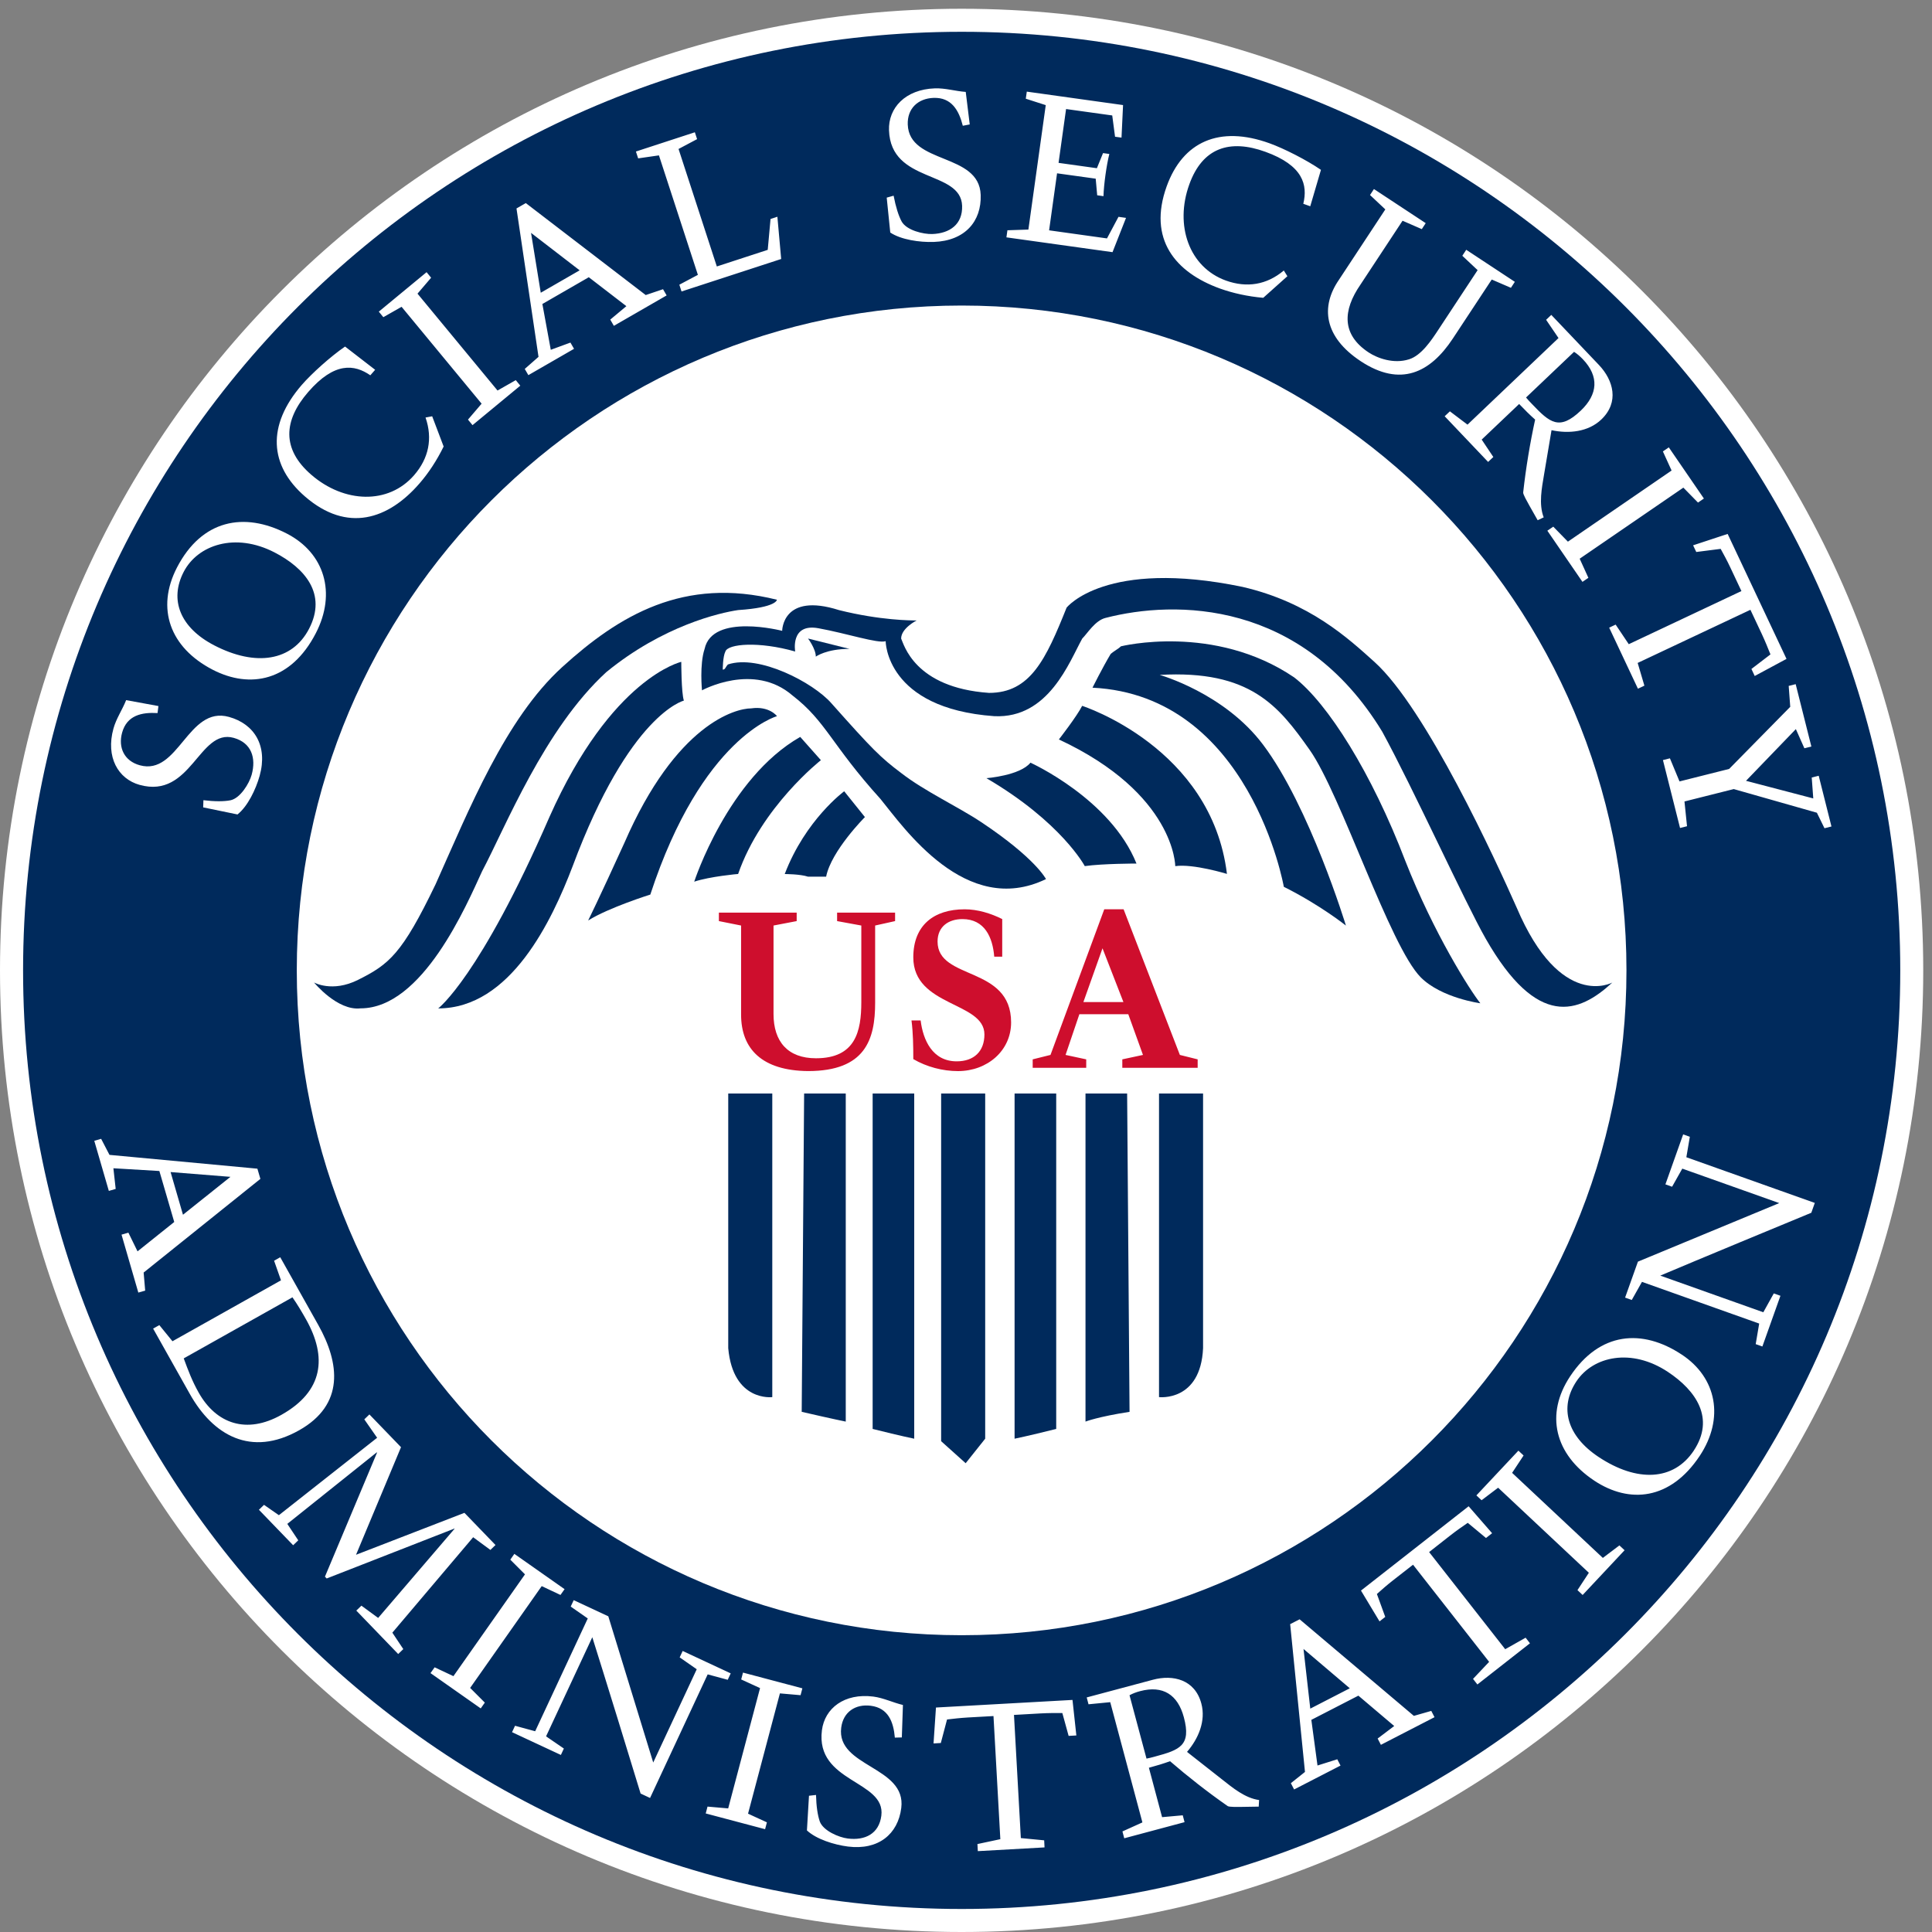 <svg width="75" height="75" viewBox="0 0 75 75" fill="none" xmlns="http://www.w3.org/2000/svg">
  <rect x="0" y="0" width="75" height="75" fill="#808080" stroke="none"/>
  <path fill-rule="evenodd" clip-rule="evenodd" d="M74.66 37.67c0 20.616-16.714 37.33-37.33 37.33C16.714 75 0 58.288 0 37.67 0 17.054 16.714.34 37.33.34c20.618 0 37.33 16.712 37.33 37.33Z" fill="#fff"/>
  <path fill-rule="evenodd" clip-rule="evenodd" d="M73.768 37.67c0 20.123-16.313 36.436-36.436 36.436C17.209 74.107.896 57.793.896 37.67c0-20.123 16.313-36.436 36.436-36.436C57.455 1.232 73.768 17.545 73.768 37.67Z" fill="#002A5C"/>
  <path fill-rule="evenodd" clip-rule="evenodd" d="M63.139 37.67c0 14.255-11.554 25.809-25.809 25.809S11.521 51.925 11.521 37.67s11.554-25.809 25.809-25.809 25.809 11.554 25.809 25.809Z" fill="#fff"/>
  <path d="m6.15 27.41-.034.271c-.618-.036-1.188.087-1.375.758-.162.585.085 1.102.684 1.268 1.507.418 1.867-2.319 3.462-1.877.993.275 1.515 1.126 1.193 2.285-.15.536-.466 1.188-.86 1.502l-1.333-.275.01-.278c.435.053.802.053 1.053.002.379-.082.725-.65.819-.988.181-.655-.005-1.242-.698-1.435-1.348-.374-1.645 2.382-3.65 1.826-.836-.232-1.324-1.08-1.017-2.186.106-.387.348-.737.493-1.104l1.254.23ZM11.137 20.715c1.454.751 1.935 2.3 1.121 3.87-.959 1.853-2.541 2.167-4.003 1.413-1.657-.858-2.208-2.377-1.384-3.969.961-1.853 2.602-2.174 4.266-1.314Zm.862 3.691c.701-1.353-.164-2.353-1.343-2.962-1.52-.785-2.979-.297-3.525.756-.565 1.089-.135 2.169 1.186 2.853 1.609.833 3.027.618 3.682-.647ZM14.564 14.354l-.188.215c-.616-.425-1.389-.531-2.413.65-.959 1.106-1.032 2.215.121 3.211 1.276 1.104 2.995 1.167 3.993.015.563-.65.727-1.416.442-2.237l.258-.048.445 1.174c-.268.546-.587 1.029-.935 1.43-1.215 1.404-2.809 1.93-4.447.51-1.391-1.206-1.486-2.759-.126-4.331.387-.445 1.121-1.106 1.681-1.49l1.169.903ZM16.207 11.399l3.107 3.761.708-.403.176.215-1.855 1.532-.176-.215.529-.618-3.107-3.761-.708.403-.176-.215 1.855-1.532.176.215-.529.619ZM21.055 11.801l.326 1.778.763-.28.14.242-1.773 1.022-.14-.241.534-.469-.855-5.761.362-.208 4.655 3.57.672-.227.14.241-2.049 1.181-.14-.242.626-.522-1.459-1.123-1.802 1.039Zm-.063-.437 1.51-.87-1.887-1.454.377 2.324ZM26.372 11.052l.72-.382-1.512-4.638-.807.116-.087-.266 2.288-.747.087.266-.72.382 1.486 4.561 1.976-.645.109-1.198.266-.087.147 1.64-3.868 1.261-.085-.263ZM37.644 4.831l-.268.051c-.152-.602-.44-1.106-1.135-1.082-.606.022-1.024.413-1.002 1.034.056 1.563 2.773 1.08 2.831 2.732.036 1.032-.616 1.783-1.819 1.826-.556.019-1.273-.087-1.691-.365l-.138-1.355.268-.075c.082.43.191.78.314 1.005.191.338.836.495 1.188.483.679-.024 1.181-.377 1.157-1.097-.051-1.399-2.766-.853-2.838-2.93-.031-.867.633-1.587 1.778-1.628.401-.015.807.111 1.201.138l.155 1.263ZM41.091 6.322l1.49.208.239-.587.244.034c-.109.43-.215 1.193-.227 1.638l-.244-.034-.058-.645-1.5-.208-.309 2.213 2.247.314.447-.838.292.041-.524 1.331-4.119-.575.039-.275.814-.027.674-4.831-.775-.249.039-.275 3.737.522-.06 1.263-.251-.034-.109-.826-1.792-.249-.292 2.09ZM50.865 8.008l-.271-.097c.176-.73-.003-1.488-1.474-2.019-1.377-.498-2.438-.164-2.952 1.268-.573 1.587-.01 3.215 1.423 3.732.809.29 1.582.169 2.247-.391l.138.222-.937.838c-.606-.053-1.172-.179-1.672-.357-1.749-.63-2.812-1.925-2.078-3.967.623-1.732 2.041-2.38 3.995-1.674.556.2 1.437.647 1.995 1.031l-.415 1.413ZM57.909 10.852l-1.51 2.29c-.879 1.333-2.034 1.896-3.573.882-1.435-.947-1.565-2.121-.85-3.16l1.802-2.735-.594-.558.152-.232 2.01 1.324-.152.232-.747-.326-1.635 2.481c-.693 1.005-.73 1.94.317 2.631.341.225.974.457 1.568.268.478-.145.874-.746 1.118-1.116l1.546-2.346-.594-.558.152-.232 1.887 1.244-.152.232-.744-.321ZM56.967 16.486l3.534-3.363-.481-.708.201-.191 1.85 1.945c.563.594.797 1.444.092 2.116-.51.486-1.263.558-1.933.415l-.292 1.734c-.082.495-.212 1.131-.012 1.65l-.234.111-.316-.558c-.094-.172-.256-.447-.246-.522.106-.959.268-1.928.464-2.826-.198-.174-.408-.382-.621-.606l-1.454 1.382.452.676-.203.191-1.686-1.773.203-.191.684.517Zm2.273-1.056c.056.07.147.167.232.254.693.73 1.063 1.046 1.894.256.664-.633.718-1.326.08-1.995-.114-.118-.227-.215-.341-.287l-1.865 1.773ZM65.348 18.93l-4.025 2.759.338.742-.23.157-1.363-1.986.23-.157.568.582 4.025-2.761-.338-.742.23-.157 1.362 1.986-.229.157-.568-.58ZM63.227 25.008l4.375-2.063-.432-.918c-.121-.259-.256-.505-.374-.72l-.947.121-.123-.259 1.341-.442 2.285 4.851-1.234.664-.128-.273.739-.565c-.097-.244-.208-.517-.336-.792l-.442-.94-4.377 2.063.261.882-.251.118-1.116-2.37.251-.118.51.761ZM65.197 30.335l1.928-.485 2.372-2.411-.06-.812.271-.068.609 2.421-.271.068-.331-.744-1.935 2.007 2.611.684-.06-.812.271-.068.495 1.969-.271.068-.295-.602-3.227-.918-1.913.481.099.961-.271.068-.664-2.636.271-.068.372.896ZM6.187 45.458l-1.785-.106.089.802-.266.077-.565-1.945.266-.077.324.623 5.742.536.116.396-4.532 3.636.06.701-.266.077-.652-2.249.266-.077.355.725 1.425-1.14-.577-1.978Zm.435.041.481 1.657 1.843-1.471-2.324-.186ZM6.185 51.441l.51.626 4.213-2.365-.268-.761.239-.135 1.476 2.628c.833 1.483 1.029 3.092-.744 4.09-1.872 1.051-3.341.193-4.242-1.411l-1.425-2.537.241-.135Zm.947 1.29c.179.485.326.877.58 1.329.684 1.215 1.86 1.623 3.21.865 1.633-.916 1.783-2.237.962-3.701-.167-.297-.336-.582-.531-.862l-4.22 2.37ZM18.369 59.674l-3.138 3.706.425.638-.198.191-1.626-1.686.198-.191.65.476 2.966-3.462-.012-.012-.012.012-4.94 1.93-.068-.07 2.022-4.815-.012-.012-.012.012-3.459 2.766.425.638-.198.191-1.329-1.377.198-.191.577.401 3.814-3.005-.498-.715.198-.191 1.227 1.271-1.746 4.177 4.208-1.628 1.206 1.249-.198.191-.669-.493ZM21.029 61.573l-2.778 3.952.57.57-.159.225-1.95-1.37.16-.225.73.343 2.778-3.952-.57-.57.157-.225 1.95 1.37-.16.225-.727-.343ZM20.776 67.205l2.041-4.377-.662-.461.116-.249 1.343.626 1.744 5.677 1.689-3.621-.662-.461.116-.249 1.865.87-.116.249-.778-.21-2.237 4.798-.367-.172c-.234-.78-1.476-4.81-1.875-6.068l-1.795 3.848.691.473-.116.249-1.896-.884.116-.249.783.213ZM30.276 65.737l-1.237 4.67.732.336-.07.266-2.305-.611.07-.266.802.07 1.237-4.67-.732-.336.07-.266 2.305.611-.07.266-.802-.07ZM35.009 67.447l-.271.007c-.053-.611-.254-1.15-.937-1.237-.594-.075-1.068.242-1.145.85-.196 1.534 2.539 1.498 2.331 3.121-.128 1.012-.886 1.643-2.068 1.495-.546-.07-1.23-.287-1.594-.626l.08-1.346.273-.031c.01.435.063.792.147 1.032.135.36.739.616 1.085.659.667.085 1.215-.181 1.304-.889.174-1.375-2.566-1.273-2.307-3.314.109-.853.87-1.449 1.995-1.307.394.051.771.237 1.15.326l-.043 1.259ZM38.833 71.398l-.266-4.781-1.003.056c-.283.017-.558.048-.8.077l-.241.913-.283.017.094-1.394 5.3-.295.15 1.379-.3.017-.244-.887c-.258-.002-.551-.002-.85.015l-1.027.058.266 4.781.906.087.014.275-2.59.145-.015-.275.887-.189ZM44.348 70.745l-1.249-4.667-.843.082-.07-.266 2.568-.686c.783-.21 1.633-.01 1.882.923.181.674-.114 1.365-.556 1.877l1.37 1.077c.391.307.882.72 1.428.792l-.015.256-.635.01c-.193.002-.51.01-.57-.031-.783-.546-1.548-1.147-2.237-1.742-.244.089-.524.174-.821.254l.512 1.918.802-.072.07.266-2.341.626-.07-.266.775-.35Zm.159-2.476c.089-.015.213-.048.331-.08.964-.259 1.413-.428 1.119-1.524-.234-.877-.812-1.251-1.698-1.015-.157.041-.292.094-.411.159l.659 2.459ZM50.906 66.764l.239 1.773.768-.242.126.244-1.802.928-.126-.244.548-.437-.575-5.737.367-.188 4.435 3.749.676-.193.126.244-2.082 1.073-.126-.244.643-.486-1.391-1.179-1.826.94Zm-.041-.435 1.534-.79-1.797-1.527.263 2.317ZM57.808 64.513 54.854 60.742l-.792.618c-.222.174-.43.357-.611.519l.324.889-.222.174-.72-1.196 4.179-3.273.911 1.046-.237.186-.708-.589c-.215.147-.454.314-.691.5l-.809.635 2.954 3.771.792-.447.169.217-2.041 1.599-.169-.217.626-.662ZM58.7 57.176l3.522 3.302.643-.486.201.188-1.628 1.737-.201-.188.442-.674-3.522-3.302-.643.486-.201-.188 1.631-1.737.201.188-.445.674ZM65.292 52.589c1.35.896 1.657 2.471.691 3.928-1.143 1.722-2.732 1.863-4.09.964-1.541-1.022-1.921-2.575-.94-4.053 1.143-1.722 2.793-1.865 4.339-.838Zm.459 3.725c.833-1.256.089-2.333-1.005-3.058-1.411-.935-2.901-.611-3.551.37-.672 1.012-.365 2.121.865 2.935 1.49.988 2.911.928 3.691-.246ZM68.292 51.381l-4.551-1.619-.396.703-.259-.092.498-1.396 5.486-2.273-3.764-1.338-.396.703-.259-.092.689-1.94.259.092-.135.795 4.986 1.773-.135.382c-.754.309-4.65 1.925-5.863 2.44l4 1.423.406-.732.258.092-.701 1.969-.259-.092.135-.797Z" fill="#fff"/>
  <path fill-rule="evenodd" clip-rule="evenodd" d="M12.192 38.14s.703.401 1.706-.101c1.205-.602 1.708-1.003 3.012-3.713 1.304-2.913 2.71-6.428 4.918-8.433 2.208-2.007 4.718-3.513 8.332-2.611 0 0 0 .302-1.505.401-.703.102-2.913.602-5.121 2.411-2.408 2.208-3.913 6.022-4.819 7.728-.602 1.307-2.309 5.322-4.718 5.322-.901.104-1.804-1.002-1.804-1.002Z" fill="#002A5C"/>
  <path fill-rule="evenodd" clip-rule="evenodd" d="M21.328 31.718c2.411-5.421 5.119-6.025 5.119-6.025s0 1.205.101 1.505c0 0-2.109.502-4.317 6.426-.804 2.109-2.411 5.522-5.22 5.522 0 0 1.607-1.203 4.317-7.428ZM22.833 35.731s.401-.804 1.406-3.012c2.007-4.619 4.317-5.22 4.921-5.22.703-.102 1.003.302 1.003.302s-2.911.802-4.918 6.926c0 0-1.607.502-2.411 1.005ZM26.949 34.228s1.304-4.017 4.116-5.621l.802.903s-2.309 1.809-3.213 4.418c.002-.003-1.102.097-1.706.299ZM32.071 34.028c.201-1.003 1.505-2.309 1.505-2.309l-.804-1.002s-1.505 1.104-2.309 3.213c0 0 .602 0 .903.102h.705v-.002ZM38.294 30.209s1.307-.101 1.708-.602c0 0 3.111 1.406 4.116 3.916 0 0-1.304 0-2.007.099 0 0-.903-1.706-3.817-3.413ZM47.63 33.925s-1.304-.401-2.007-.302c0 0 0-2.809-4.517-4.918 0 0 .703-.903.903-1.304 0 0 5.02 1.606 5.621 6.525Z" fill="#002A5C"/>
  <path fill-rule="evenodd" clip-rule="evenodd" d="M52.249 35.931s-1.005-.804-2.411-1.505c0 0-1.304-7.428-7.428-7.73 0 0 .403-.804.703-1.304.102-.102.302-.201.401-.302 0 0 3.614-.903 6.725 1.206 1.304 1.002 3.012 3.715 4.317 7.129 1.104 2.809 2.51 5.02 2.911 5.522 0 0-1.505-.201-2.309-1.002-1.206-1.205-3.111-7.129-4.317-8.834-1.205-1.708-2.309-3.111-5.822-2.911 0 0 2.51.703 4.015 2.711 1.809 2.406 3.215 7.022 3.215 7.022Z" fill="#002A5C"/>
  <path fill-rule="evenodd" clip-rule="evenodd" d="M41.407 23.584c-.804 2.007-1.406 3.314-3.012 3.314-2.911-.201-3.312-1.908-3.413-2.109 0-.401.602-.703.602-.703-.201 0-1.406 0-3.012-.401-2.208-.703-2.208.804-2.208.804s-2.71-.703-3.012.703c-.201.602-.101 1.607-.101 1.607s2.007-1.106 3.515.201c1.304 1.005 1.505 1.908 3.413 4.015.903 1.104 3.314 4.619 6.426 3.111 0 0-.401-.804-2.51-2.208-.903-.602-2.208-1.206-3.111-1.909-.802-.604-1.104-.903-2.711-2.71-.703-.802-2.812-1.906-4.015-1.505-.099.102-.099.201-.201.201 0 0 0-.502.102-.703.099-.302 1.304-.401 2.71 0 0 0-.201-1.106.903-.903 1.104.201 2.309.602 2.609.502 0 0 0 2.609 4.218 2.911 2.109.099 2.911-2.109 3.413-3.012.201-.201.502-.703.903-.802 2.711-.703 7.629-.703 10.743 4.416 1.205 2.208 3.213 6.626 4.015 8.032 2.007 3.513 3.614 2.911 4.918 1.706 0 0-2.007 1.104-3.715-2.911-.802-1.807-3.515-7.73-5.522-9.537-1.005-.903-2.51-2.307-5.121-2.911-5.319-1.104-6.824.802-6.824.802Z" fill="#002A5C"/>
  <path fill-rule="evenodd" clip-rule="evenodd" d="M31.368 24.788s.302.401.302.703c0 0 .401-.302 1.307-.302-.002 0-1.208-.3-1.609-.401ZM28.27 42.45h1.71v11.786s-1.52.191-1.71-1.899v-9.887ZM46.703 42.45h-1.71v11.786s1.614.191 1.71-1.899v-9.887ZM31.216 42.45h1.616v12.736s-.476-.094-1.71-.379l.094-12.356ZM33.876 42.45h1.614v13.4s-.476-.094-1.614-.379V42.45ZM43.755 42.45h-1.616v12.736s.476-.188 1.71-.379l-.094-12.356ZM41.002 42.45h-1.616v13.4s.476-.094 1.616-.379V42.45ZM36.535 42.45h1.71v13.4l-.758.952-.952-.855V42.45Z" fill="#002A5C"/>
  <path d="M33.973 35.929v2.993c0 1.433-.379 2.657-2.607 2.657-1.778-.017-2.597-.855-2.597-2.191v-3.459l-.862-.172v-.329h3.02v.329l-.899.172v3.435c0 1.07.553 1.718 1.647 1.718 1.536 0 1.761-1.044 1.761-2.184v-2.969l-.94-.172v-.329h2.251v.329l-.775.172ZM38.908 37.138h-.312c-.06-.751-.372-1.459-1.234-1.459-.544 0-.966.292-.966.872 0 1.52 2.855.923 2.855 3.14 0 1.097-.923 1.889-2.063 1.889-.594 0-1.218-.164-1.734-.466 0-.5-.007-1.01-.07-1.5h.355c.094.758.457 1.587 1.399 1.587.674 0 1.077-.389 1.077-1.044 0-1.278-2.761-1.07-2.761-2.993 0-1.242.795-1.865 1.993-1.865.5 0 1.01.155 1.459.379v1.459h.002ZM40.089 41.453v-.329l.691-.172 2.087-5.653h.751l2.184 5.653.691.172v.329H43.568v-.329l.802-.172-.57-1.58h-1.899l-.536 1.58.802.172v.329h-2.078Zm1.969-2.553h1.553l-.812-2.087-.742 2.087Z" fill="#CE0E2D"/>
</svg>
